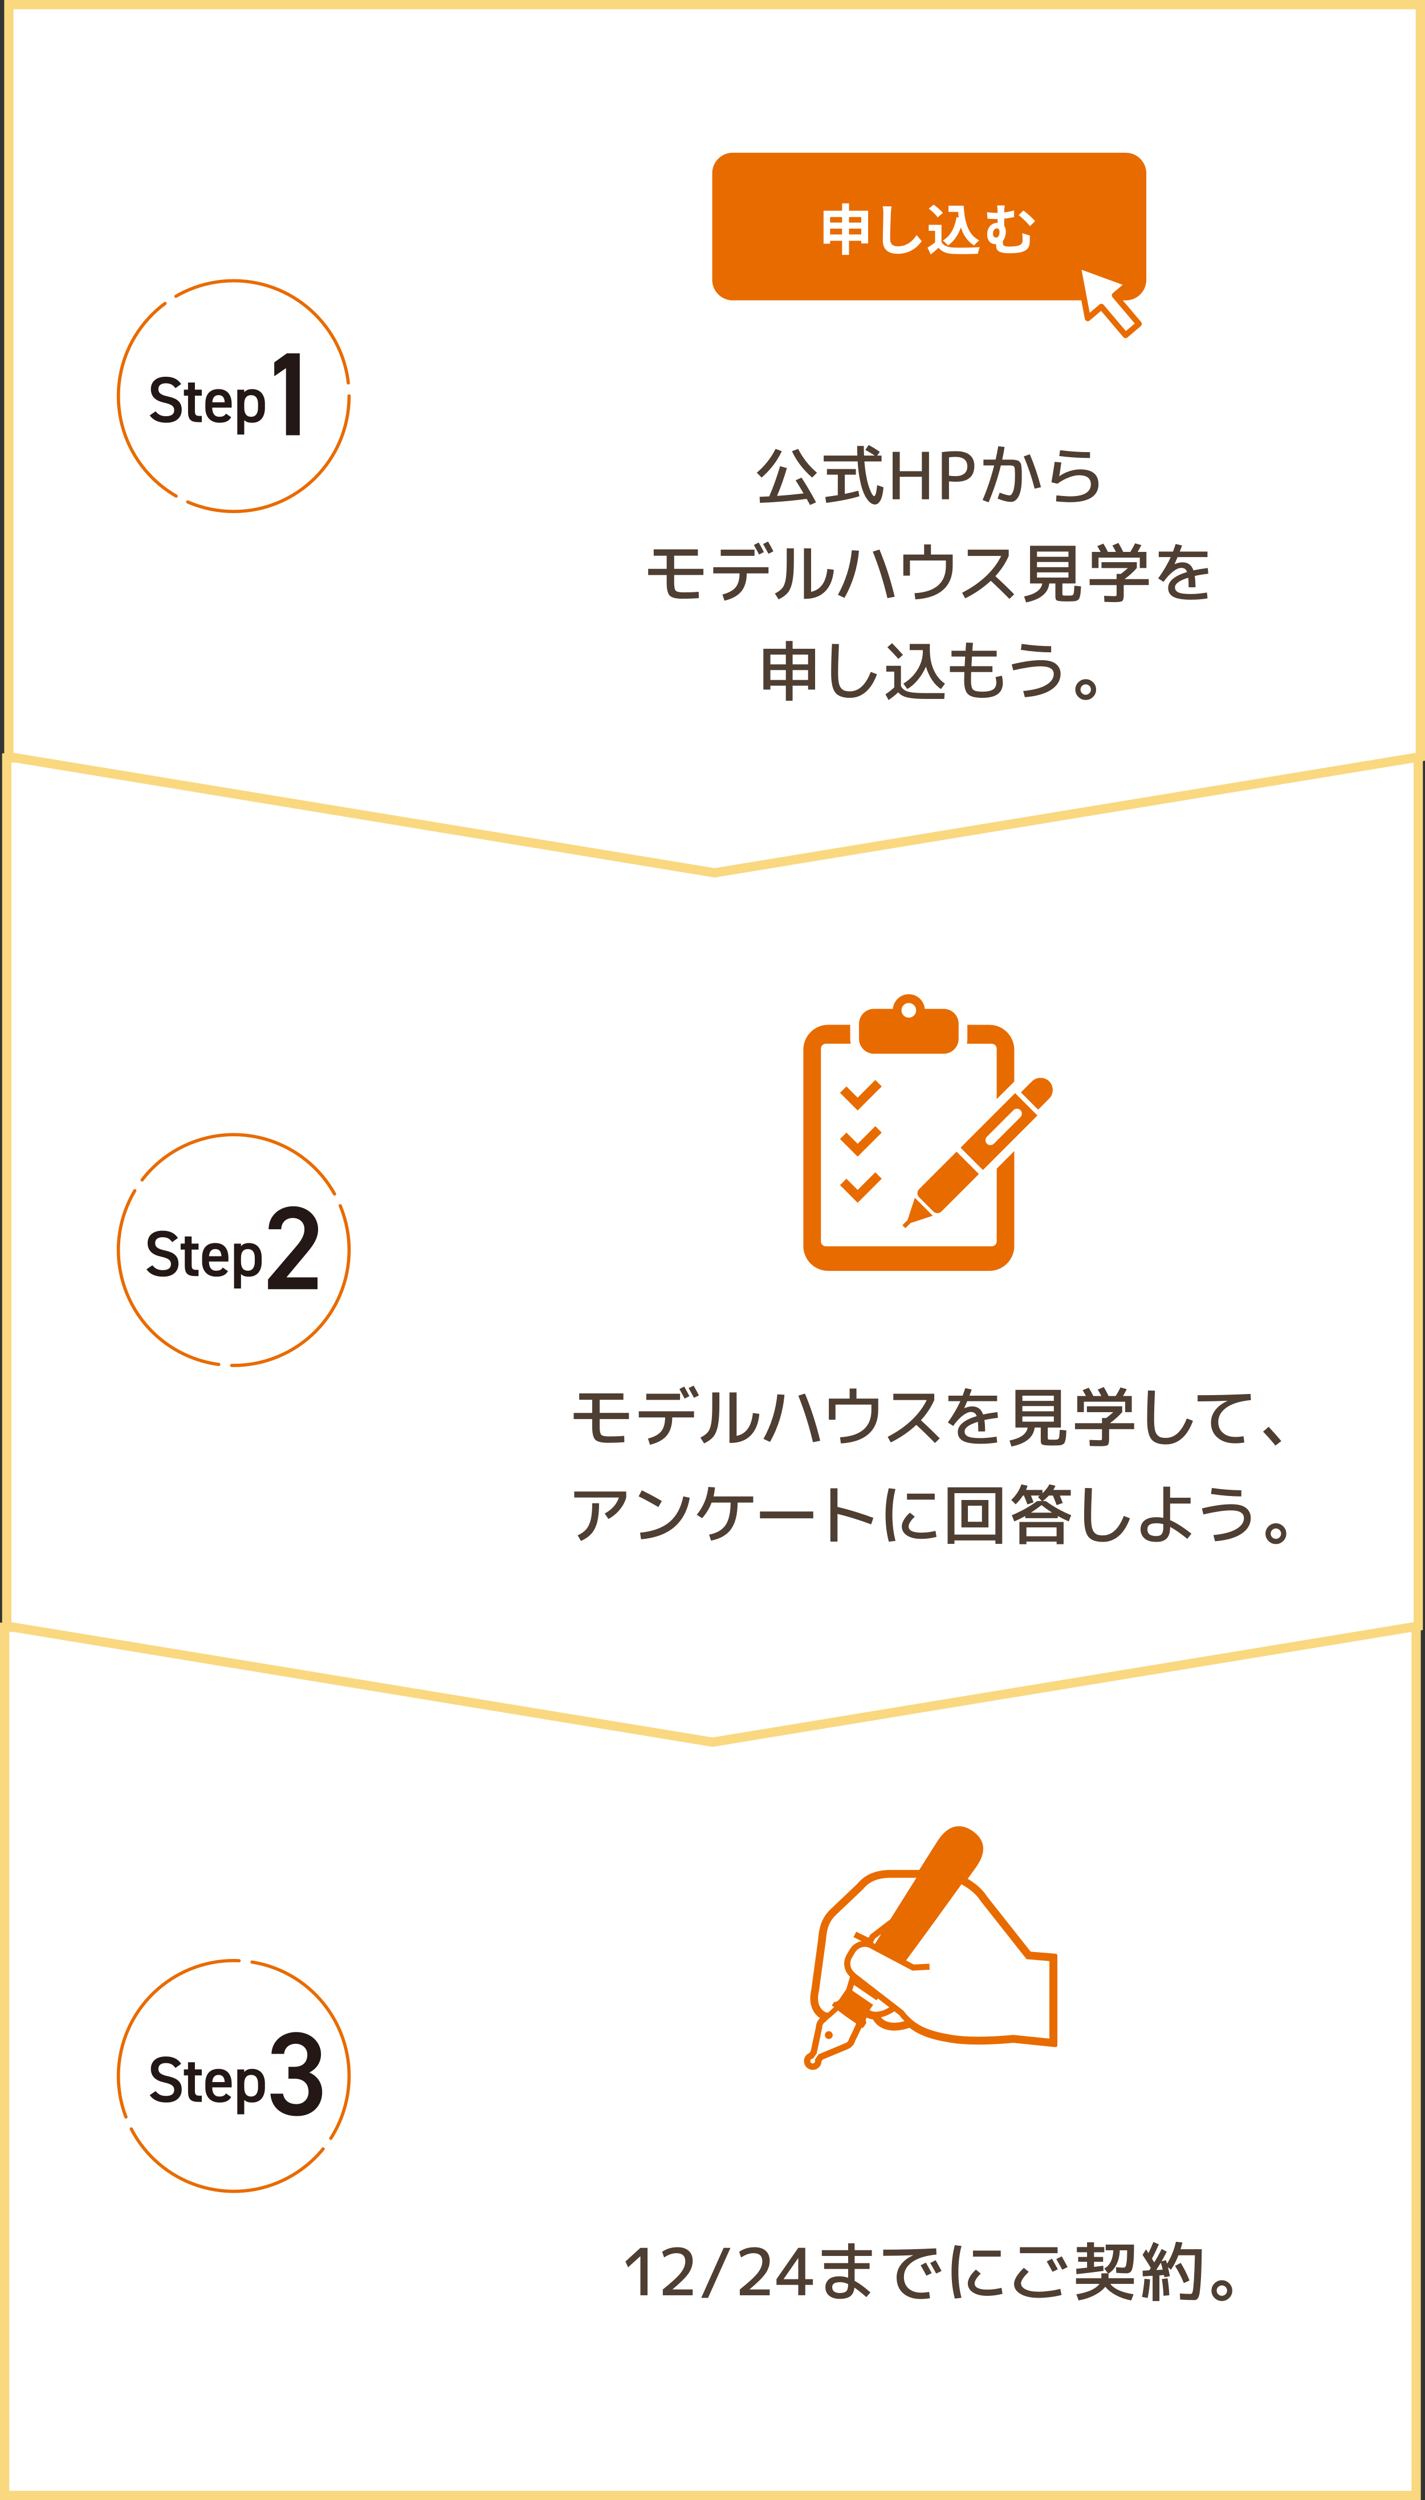 <?xml version="1.0" encoding="UTF-8"?>
<svg id="_レイヤー_2" data-name="レイヤー 2" xmlns="http://www.w3.org/2000/svg" viewBox="0 0 614 1077">
  <rect x="0" y="0" width="614" height="1077" fill="#333333" stroke="none"/>
  <defs>
    <style>
      .cls-1 {
        fill: #fff;
        stroke: #f9d880;
        stroke-miterlimit: 10;
        stroke-width: 4px;
      }

      .cls-2 {
        fill: none;
        stroke: #e86b00;
        stroke-dasharray: 0 0 98.44 5.63;
        stroke-linecap: round;
        stroke-linejoin: round;
        stroke-width: 1.4px;
      }

      .cls-3 {
        fill: #4f3e32;
      }

      .cls-3, .cls-4, .cls-5 {
        stroke-width: 0px;
      }

      .cls-4 {
        fill: #231815;
      }

      .cls-5 {
        fill: #e86b00;
      }
    </style>
  </defs>
  <g id="_レイヤー_1-2" data-name="レイヤー 1">
    <g>
      <rect class="cls-1" x="2" y="701" width="608.19" height="374"/>
      <polygon class="cls-1" points="2.91 700.5 2.91 326.5 611.09 326.5 611.09 700.5 307 750.5 2.91 700.5"/>
      <polygon class="cls-1" points="3.81 326 3.81 2 612 2 612 326 307.9 376 3.81 326"/>
      <g>
        <g>
          <path class="cls-3" d="m249.57,600.25h19.04v2.74h-10.22v5.66h12.6v2.66h-12.6v3.28c0,1.87.23,3.03.7,3.5.47.47,1.63.7,3.5.7,2.33,0,4.45-.08,6.36-.25l.08,2.72c-2.32.19-4.65.28-7,.28-2.8,0-4.64-.44-5.53-1.33-.89-.89-1.33-2.73-1.33-5.53v-3.36h-7.98v-2.66h7.98v-5.66h-5.6v-2.74Z"/>
          <path class="cls-3" d="m275.24,607.95h23.8v2.66h-9.38c-.02,3.29-.79,5.87-2.31,7.74s-3.95,3.22-7.29,4.02l-.87-2.66c2.71-.71,4.61-1.75,5.71-3.12,1.1-1.37,1.66-3.36,1.68-5.98h-11.34v-2.66Zm3.22-4.9v-2.66h14.56v2.66h-14.56Zm14.28-4.68l2.07-1.06c.78,1.34,1.53,2.73,2.24,4.14l-2.07,1.04c-.67-1.31-1.42-2.68-2.24-4.12Zm3.98-.42l2.13-1.06c.88,1.51,1.64,2.92,2.3,4.23l-2.13,1.04c-.56-1.06-1.33-2.46-2.3-4.2Z"/>
          <path class="cls-3" d="m306.89,599.83h3.08v5.6c0,3.73-.21,6.64-.63,8.72-.42,2.08-1.08,3.67-1.97,4.76-.9,1.09-2.22,2.06-3.98,2.9l-1.6-2.52c1.49-.75,2.58-1.55,3.25-2.41.67-.86,1.15-2.13,1.43-3.82.28-1.69.42-4.23.42-7.63v-5.6Zm7.42,0h3.08v18.73c4.12-.88,6.46-4.16,7-9.86l2.8.36c-.35,4.05-1.6,7.15-3.72,9.3s-4.99,3.22-8.6,3.22h-.56v-21.76Z"/>
          <path class="cls-3" d="m334.94,600.64l3.08.2c-.63,7.32-2.72,14.09-6.24,20.33l-2.83-1.32c3.32-5.94,5.32-12.34,5.99-19.21Zm11.9-.31c2.56,6.09,4.75,12.86,6.58,20.33l-3.14.62c-1.66-7.02-3.76-13.7-6.3-20.05l2.86-.9Z"/>
          <path class="cls-3" d="m357.13,602.49h8.96v-4.34h2.94v4.34h9.38v4.9c0,4.41-1.37,7.84-4.1,10.29-2.74,2.45-6.73,3.83-12,4.13l-.36-2.66c9.02-.52,13.52-4.44,13.52-11.76v-2.32h-15.48v6.52h-2.86v-9.1Z"/>
          <path class="cls-3" d="m384.91,603.11v-2.72h17.64v2.72c-1.31,3.04-3.22,5.95-5.74,8.71,2.82,2.58,5.52,5.18,8.09,7.81l-2.04,1.99c-2.69-2.74-5.37-5.35-8.04-7.81-3.27,3.06-6.94,5.58-11.03,7.56l-1.32-2.41c3.96-2.02,7.37-4.38,10.25-7.1,2.87-2.72,5.07-5.63,6.58-8.75h-14.39Z"/>
          <path class="cls-3" d="m415.92,597.96l2.77.64c-.41,1.14-.74,2.02-.98,2.63h11.93v2.38h-12.88c-.3.73-.73,1.72-1.29,2.97l.06.03c1.23-.5,2.34-.76,3.33-.76,2.35,0,3.93,1.16,4.73,3.47,1.83-.39,3.88-.73,6.16-1.01l.25,2.44c-2.39.3-4.34.63-5.85.98.21,1.4.31,3.03.31,4.9h-2.94c0-1.66-.06-3.04-.17-4.14-3.81,1.18-5.71,2.56-5.71,4.14,0,.45.08.83.25,1.15.17.32.48.62.95.9s1.17.49,2.11.63c.94.14,2.12.21,3.54.21,1.87,0,4.17-.21,6.92-.64l.25,2.52c-2.24.37-4.63.56-7.17.56-3.47,0-5.97-.41-7.5-1.22-1.53-.81-2.3-2.09-2.3-3.82,0-2.95,2.72-5.25,8.15-6.89-.26-.67-.59-1.13-.99-1.39-.4-.25-.92-.38-1.55-.38-.97,0-2.14.52-3.5,1.57s-2.73,2.53-4.09,4.45l-2.32-1.51c2.22-3.04,4.02-6.09,5.4-9.16h-5.15v-2.38h6.13c.45-1.19.83-2.29,1.15-3.28Z"/>
          <path class="cls-3" d="m452.48,620.19h2.3c.35-.02.61-.05.77-.1.16-.05.32-.13.48-.24.16-.11.27-.35.32-.7.06-.35.11-.76.15-1.2.05-.45.09-1.12.13-2.02l2.86.28c-.06,1.14-.11,2.01-.17,2.62-.06.61-.16,1.19-.31,1.74s-.3.93-.45,1.15c-.15.21-.42.41-.81.59-.39.18-.78.28-1.16.31-.38.03-.96.05-1.72.07-.17,0-.42,0-.76.01s-.6.01-.78.01c-.65,0-1.15,0-1.48-.03-1.51-.06-2.46-.2-2.84-.43-.38-.23-.57-.77-.57-1.61v-5.68h-2.63c-.47,4.18-3.8,6.91-10,8.18l-.84-2.58c4.8-.97,7.4-2.84,7.81-5.6h-5.26v-16.24h19.6v16.24h-5.66v4.28c0,.45.05.71.14.8.09.08.39.14.9.15Zm-11.96-16.72h13.55v-2.24h-13.55v2.24Zm0,2.24v2.24h13.55v-2.24h-13.55Zm0,4.48v2.24h13.55v-2.24h-13.55Z"/>
          <path class="cls-3" d="m468.31,608.32v-2.52h15.23v2.52c-1.53,1.72-3.29,3.3-5.29,4.76h10.42v2.58h-10.78v4.12c0,1.47-.2,2.38-.6,2.72-.4.34-1.49.5-3.26.5-1.06,0-2.56-.04-4.48-.11l-.11-2.6c2.2.09,3.62.14,4.26.14.56,0,.89-.05.98-.14.09-.09.14-.4.14-.92v-3.7h-11.62v-2.58h11.62v-2.24h1.85c1.06-.82,2.07-1.66,3.02-2.52h-11.37Zm16.52-4.48h-17.81v4.48h-2.86v-6.94h3.78c-.47-.84-.95-1.68-1.46-2.52l2.63-1.06c.65,1.03,1.32,2.22,1.99,3.58h3.44c-.62-1.19-1.13-2.13-1.54-2.8l2.6-1.06c.71,1.16,1.4,2.45,2.07,3.86h3.05c.76-1.19,1.46-2.43,2.07-3.7l2.69.76c-.56,1.12-1.09,2.1-1.6,2.94h3.78v6.94h-2.86v-4.48Z"/>
          <path class="cls-3" d="m494.64,598.99l3,.08c-.24,5.23-.36,9.4-.36,12.52,0,1.64.09,2.98.28,4,.19,1.03.5,1.82.95,2.39.45.57.97.95,1.57,1.15.6.2,1.37.29,2.32.29,3.81,0,6.79-2.79,8.96-8.37l2.66,1.01c-1.23,3.38-2.84,5.92-4.83,7.62-1.99,1.7-4.25,2.55-6.79,2.55-3.04,0-5.16-.76-6.34-2.28-1.19-1.52-1.78-4.31-1.78-8.36,0-3.7.12-7.9.36-12.6Z"/>
          <path class="cls-3" d="m521.79,612.8c0-1.94.61-3.71,1.82-5.32,1.21-1.61,2.97-2.94,5.26-4v-.06c-4.29.19-8.58.28-12.85.28v-2.66c7.47,0,15.07-.19,22.82-.56l.14,2.66c-4.67.45-8.18,1.52-10.53,3.22-2.35,1.7-3.53,3.75-3.53,6.16,0,2,.68,3.58,2.03,4.75,1.35,1.17,3.15,1.75,5.39,1.75,1.04,0,2.2-.1,3.47-.31l.34,2.69c-1.4.24-2.72.36-3.95.36-3.17,0-5.7-.81-7.59-2.44-1.89-1.62-2.83-3.8-2.83-6.52Z"/>
          <path class="cls-3" d="m552.08,620.78l-2.52,1.96c-1.68-2.07-3.45-4.08-5.32-6.02l2.38-2.1c2.03,2.17,3.85,4.22,5.46,6.16Z"/>
          <path class="cls-3" d="m247.43,645.11v-2.58h22.4v2.58c-.54,1.9-1.49,3.67-2.86,5.31-1.36,1.63-2.97,2.94-4.82,3.93l-1.6-2.35c3.14-1.7,5.17-3.99,6.1-6.89h-19.24Zm7.76,2.46h2.94c0,3.25-.26,5.9-.77,7.97-.51,2.06-1.33,3.74-2.44,5.03s-2.65,2.37-4.61,3.25l-1.4-2.44c1.61-.71,2.85-1.6,3.74-2.67.89-1.07,1.53-2.49,1.93-4.24.4-1.75.6-4.05.6-6.89Z"/>
          <path class="cls-3" d="m275.17,644.6l1.37-2.6c3.15,1.53,6.03,3.07,8.62,4.62l-1.48,2.6c-3.12-1.83-5.96-3.37-8.51-4.62Zm19.24,0l2.8.62c-1.9,10.86-8.9,16.83-21,17.89l-.42-2.86c5.43-.52,9.65-2.05,12.67-4.59,3.01-2.54,5-6.23,5.95-11.06Z"/>
          <path class="cls-3" d="m324.54,644.63v2.66h-6.72c-.02,4.98-.94,8.77-2.76,11.35-1.82,2.59-4.72,4.26-8.69,5.03l-.84-2.58c3.3-.63,5.67-2.01,7.1-4.12,1.43-2.11,2.15-5.34,2.17-9.69h-8.18c-.9,2.41-2.26,4.66-4.09,6.75l-2.32-1.51c2.8-3.34,4.47-7.34,5.01-11.98l2.86.2c-.15,1.47-.36,2.77-.64,3.89h17.11Z"/>
          <path class="cls-3" d="m327.45,654.07v-2.94h22.96v2.94h-22.96Z"/>
          <path class="cls-3" d="m357.77,641.13h3.08v8.01c5.06,1.21,10.21,2.79,15.46,4.73l-.95,2.8c-4.91-1.83-9.74-3.33-14.5-4.51v11.93h-3.08v-22.96Z"/>
          <path class="cls-3" d="m385.84,641.44c-.9,3.45-1.34,7.18-1.34,11.17s.45,7.72,1.34,11.17l-2.88.34c-.93-3.55-1.4-7.38-1.4-11.51s.47-7.96,1.4-11.51l2.88.34Zm2.72,16.07c0-.82.31-1.76.92-2.83.62-1.06,1.47-2.08,2.58-3.05l2.1,1.74c-.84.75-1.49,1.5-1.96,2.27-.47.77-.7,1.39-.7,1.88,0,1.81,1.82,2.72,5.46,2.72,1.92,0,3.97-.25,6.13-.76l.42,2.58c-2.22.58-4.41.87-6.55.87-2.59,0-4.64-.49-6.15-1.47s-2.25-2.29-2.25-3.93Zm2.24-11.48v-2.6h11.96v2.6h-11.96Z"/>
          <path class="cls-3" d="m411.25,663.59v1.48h-2.94v-24.36h23.52v24.36h-2.94v-1.48h-17.64Zm17.64-2.52v-17.84h-17.64v17.84h17.64Zm-11.84-3.08h-2.8v-11.82h11.65v11.82h-8.85Zm0-2.44h6.05v-6.92h-6.05v6.92Z"/>
          <path class="cls-3" d="m435.71,646.17c2.11-2.02,3.57-4.26,4.37-6.72l2.66.56c-.21.73-.42,1.33-.64,1.82h7.08v1.43c1.36-1.31,2.35-2.59,2.97-3.84l2.63.62c-.28.65-.59,1.25-.92,1.79h7.5v2.44h-4.68c.67,1.7,1.08,2.76,1.23,3.19l-2.63.92c-.34-.97-.88-2.34-1.62-4.12h-1.71c-.84.9-1.73,1.69-2.66,2.38h1.34c3.15,2.33,6.79,4.37,10.92,6.1l-1.06,2.66c-1.55-.67-3.13-1.45-4.73-2.32v.92h-14v-.92c-1.61.88-3.18,1.65-4.73,2.32l-1.06-2.66c4.12-1.74,7.76-3.77,10.92-6.1h1.99l-1.65-1.76c.28-.21.54-.41.78-.62h-3.78c.37.91.74,1.89,1.09,2.91l-2.63.92c-.45-1.23-.95-2.51-1.51-3.84h-.42c-.97,1.49-2.03,2.75-3.16,3.78l-1.88-1.88Zm6.55,17.92v1.12h-3.02v-9.58h19.04v9.58h-3.02v-1.12h-12.99Zm0-2.3h12.99v-3.81h-12.99v3.81Zm1.93-10.16h9.13c-1.64-1.06-3.16-2.15-4.56-3.25-1.4,1.1-2.92,2.18-4.56,3.25Z"/>
          <path class="cls-3" d="m467.49,640.99l3,.08c-.24,5.23-.36,9.4-.36,12.52,0,1.64.09,2.98.28,4,.19,1.03.5,1.82.95,2.39.45.57.97.95,1.57,1.15.6.2,1.37.29,2.32.29,3.81,0,6.79-2.79,8.96-8.37l2.66,1.01c-1.23,3.38-2.84,5.92-4.83,7.62-1.99,1.7-4.25,2.55-6.79,2.55-3.04,0-5.16-.76-6.34-2.28-1.19-1.52-1.78-4.31-1.78-8.36,0-3.7.12-7.9.36-12.6Z"/>
          <path class="cls-3" d="m513,647.71h-8.82v7.14c2.5,1.06,5.56,3.01,9.18,5.82l-1.76,2.24c-3.08-2.46-5.55-4.18-7.42-5.15v.17c0,2.15-.48,3.73-1.44,4.76-.96,1.03-2.44,1.54-4.44,1.54-2.33,0-4.06-.51-5.18-1.53s-1.68-2.33-1.68-3.93.59-2.92,1.76-3.82,2.88-1.36,5.1-1.36c1.06,0,2.04.1,2.94.31v-13.47h2.94v4.76h8.82v2.52Zm-11.76,8.88c-.93-.26-1.91-.39-2.94-.39-1.4,0-2.4.21-3.01.64-.61.43-.91,1.07-.91,1.93,0,1.01.32,1.75.95,2.23s1.62.71,2.97.71c1.04,0,1.8-.29,2.25-.87.46-.58.69-1.55.69-2.91v-1.34Z"/>
          <path class="cls-3" d="m517.89,649.81c4.91-1.21,9.12-1.82,12.63-1.82,2.91,0,5.04.54,6.38,1.62,1.34,1.08,2.02,2.5,2.02,4.26,0,2.78-1.33,5.06-3.98,6.83-2.65,1.77-6.46,2.86-11.42,3.25l-.7-2.66c4.41-.43,7.7-1.3,9.88-2.6,2.18-1.31,3.28-2.87,3.28-4.68,0-2.24-1.87-3.36-5.6-3.36-2.91,0-6.87.58-11.87,1.74l-.62-2.58Zm4.26-8.82c4.48.65,8.72.98,12.71.98v2.66c-3.94,0-8.29-.35-13.05-1.06l.34-2.58Z"/>
          <path class="cls-3" d="m546.59,663.84c-.88-.88-1.32-1.93-1.32-3.16s.44-2.29,1.32-3.16c.88-.88,1.93-1.32,3.16-1.32s2.29.44,3.16,1.32c.88.88,1.32,1.93,1.32,3.16s-.44,2.29-1.32,3.16c-.88.88-1.93,1.32-3.16,1.32s-2.29-.44-3.16-1.32Zm1.58-4.75c-.44.44-.66.97-.66,1.58s.22,1.14.66,1.58.97.66,1.58.66,1.14-.22,1.58-.66.66-.97.66-1.58-.22-1.14-.66-1.58c-.44-.44-.97-.66-1.58-.66s-1.14.22-1.58.66Z"/>
        </g>
        <g>
          <path class="cls-5" d="m376.57,453.93h30.04c3.56,0,6.44-2.88,6.44-6.44v-6.45c0-3.56-2.88-6.44-6.44-6.44h-8.14c-.33-3.53-3.26-6.31-6.88-6.31s-6.56,2.78-6.88,6.31h-8.14c-3.56,0-6.44,2.88-6.44,6.44v6.45c0,3.56,2.88,6.44,6.44,6.44Zm15.02-21.85c1.74,0,3.15,1.41,3.15,3.15s-1.41,3.16-3.15,3.16-3.16-1.41-3.16-3.16,1.41-3.15,3.16-3.15Z"/>
          <path class="cls-5" d="m452.05,465.78s.03.04.04.06c.01.01.03.02.04.03l-.09-.09Z"/>
          <path class="cls-5" d="m452.09,465.83c-2.08-2.04-5.41-2.03-7.48.03l-4.73,4.73,7.43,7.43,4.73-4.73c2.06-2.06,2.07-5.39.04-7.47Z"/>
          <path class="cls-5" d="m405.66,521.88l16.13-16.13-9.63-9.63-16.13,16.13c-.97.97-.97,2.54,0,3.51l6.12,6.12c.97.97,2.54.97,3.51,0Z"/>
          <polygon class="cls-5" points="391.05 525.57 388.82 527.81 390.11 529.09 392.34 526.86 401.93 523.72 394.19 515.98 391.05 525.57"/>
          <path class="cls-5" d="m429.45,451.76v21.72l7.57-7.57v-13.7c0-5.93-4.81-10.73-10.74-10.73h-9.46v6.03c0,.72-.08,1.43-.22,2.12h10.7c1.19,0,2.15.96,2.15,2.15Z"/>
          <path class="cls-5" d="m429.45,534.75c0,1.19-.96,2.15-2.15,2.15h-71.44c-1.18,0-2.14-.96-2.14-2.15v-82.99c0-1.19.96-2.15,2.14-2.15h10.7c-.14-.68-.23-1.39-.23-2.12v-6.03h-9.46c-5.93,0-10.73,4.81-10.73,10.73v84.56c0,5.93,4.8,10.73,10.73,10.73h69.42c5.93,0,10.74-4.81,10.74-10.73v-40.89l-7.57,7.57v31.3h0Z"/>
          <path class="cls-5" d="m413.88,494.4l9.63,9.63,23.5-23.5-9.63-9.63-23.5,23.5Zm25.8-16.17c.83.83.83,2.18,0,3.01l-11.43,11.44c-.83.83-2.18.83-3.01,0-.83-.83-.83-2.18,0-3.01l11.44-11.44c.83-.83,2.18-.83,3.01,0Z"/>
          <polygon class="cls-5" points="361.94 470.77 369.54 478.38 372.31 475.61 379.92 468.01 377.15 465.24 369.54 472.85 364.71 468.01 361.94 470.77"/>
          <polygon class="cls-5" points="377.15 485.12 369.54 492.73 364.71 487.89 361.94 490.65 369.54 498.26 372.31 495.49 379.92 487.89 377.15 485.12"/>
          <polygon class="cls-5" points="364.71 507.77 361.94 510.53 369.54 518.14 372.31 515.37 379.92 507.77 377.15 505 369.54 512.61 364.71 507.77"/>
        </g>
      </g>
      <g>
        <g>
          <path class="cls-3" d="m275.93,988.77v-16.8h-.06l-5.26,4.76-1.12-2.52,6.44-5.88h3.08v20.44h-3.08Z"/>
          <path class="cls-3" d="m291.88,968.05c2.09,0,3.71.52,4.86,1.55,1.15,1.04,1.72,2.48,1.72,4.33s-.59,3.67-1.78,5.4c-1.19,1.74-3.49,4.02-6.9,6.86v.06h8.68v2.52h-12.88v-2.52c3.81-3.02,6.37-5.39,7.7-7.1,1.33-1.71,1.99-3.35,1.99-4.94,0-2.39-1.27-3.58-3.81-3.58-1.7,0-3.47.62-5.32,1.85l-.84-2.46c1.92-1.31,4.12-1.96,6.58-1.96Z"/>
          <path class="cls-3" d="m314.74,968.33l-9.66,21.56h-2.94l9.66-21.56h2.94Z"/>
          <path class="cls-3" d="m325.07,968.05c2.09,0,3.71.52,4.86,1.55,1.15,1.04,1.72,2.48,1.72,4.33s-.59,3.67-1.78,5.4c-1.19,1.74-3.49,4.02-6.9,6.86v.06h8.68v2.52h-12.88v-2.52c3.81-3.02,6.37-5.39,7.7-7.1,1.33-1.71,1.99-3.35,1.99-4.94,0-2.39-1.27-3.58-3.81-3.58-1.7,0-3.47.62-5.32,1.85l-.84-2.46c1.92-1.31,4.12-1.96,6.58-1.96Z"/>
          <path class="cls-3" d="m346.97,981.82h3.28v2.46h-3.28v4.48h-3.02v-4.48h-9.38v-2.46l9.38-13.5h3.02v13.5Zm-3.02,0v-9.04h-.06l-6.24,8.99v.06h6.3Z"/>
          <path class="cls-3" d="m354.1,969.31h11.34v-2.94h2.8v2.94h7.42v2.52h-7.42v3.08h6.44v2.52h-6.44v5.1c2.03,1.1,4.3,2.77,6.8,5.01l-1.76,2.02c-1.83-1.66-3.54-3.02-5.12-4.09-.19,1.72-.78,2.95-1.79,3.71-1.01.76-2.53,1.13-4.56,1.13-1.9,0-3.41-.45-4.51-1.34s-1.65-2.13-1.65-3.7c0-1.36.49-2.48,1.47-3.36.98-.88,2.54-1.32,4.69-1.32,1.19,0,2.41.21,3.64.64v-3.81h-10.36v-2.52h10.36v-3.08h-11.34v-2.52Zm11.34,14.62c-1.25-.54-2.37-.81-3.36-.81-1.23,0-2.12.18-2.67.53-.55.35-.83.9-.83,1.62,0,.8.28,1.42.84,1.86.56.44,1.35.66,2.38.66,1.4,0,2.36-.27,2.87-.8.51-.53.77-1.53.77-2.98v-.08Z"/>
          <path class="cls-3" d="m386.32,981.15c0-2.05.6-3.9,1.81-5.54,1.2-1.64,2.96-3,5.28-4.06v-.06c-4.29.19-8.58.28-12.85.28v-2.66c7.47,0,15.07-.19,22.82-.56l.14,2.66c-4.69.47-8.2,1.56-10.54,3.28-2.34,1.72-3.51,3.85-3.51,6.38,0,2.13.68,3.79,2.03,4.98,1.35,1.19,3.15,1.79,5.39,1.79,1.04,0,2.2-.1,3.47-.31l.34,2.69c-1.4.24-2.72.36-3.95.36-3.19,0-5.73-.83-7.6-2.48s-2.81-3.91-2.81-6.76Zm10.36-5.29l2.27-1.18c1.12,1.98,1.95,3.5,2.49,4.56l-2.27,1.09c-.86-1.62-1.69-3.12-2.49-4.48Zm4.14-1.01l2.32-1.2c.95,1.68,1.8,3.23,2.55,4.65l-2.32,1.12c-.78-1.49-1.63-3.01-2.55-4.56Z"/>
          <path class="cls-3" d="m414.28,967.52c-.9,3.45-1.34,7.18-1.34,11.17s.45,7.72,1.34,11.17l-2.88.34c-.93-3.55-1.4-7.38-1.4-11.51s.47-7.96,1.4-11.51l2.88.34Zm2.72,16.07c0-.82.31-1.76.92-2.83.62-1.06,1.47-2.08,2.58-3.05l2.1,1.74c-.84.75-1.49,1.5-1.96,2.27-.47.77-.7,1.39-.7,1.88,0,1.81,1.82,2.72,5.46,2.72,1.92,0,3.97-.25,6.13-.76l.42,2.58c-2.22.58-4.41.87-6.55.87-2.59,0-4.64-.49-6.15-1.47s-2.25-2.29-2.25-3.93Zm2.24-11.48v-2.6h11.96v2.6h-11.96Z"/>
          <path class="cls-3" d="m436.93,983.87c0-1.87,1.4-4.17,4.2-6.92l2.13,1.71c-2.22,2.15-3.33,3.79-3.33,4.93s.67,1.98,2.02,2.65c1.34.66,3.22.99,5.63.99,1.36,0,2.95-.12,4.77-.36,1.82-.24,3.32-.54,4.49-.9l.56,2.66c-1.21.35-2.78.65-4.69.9-1.91.24-3.63.36-5.14.36-3.29,0-5.88-.55-7.78-1.65s-2.86-2.56-2.86-4.37Zm2.52-13.24v-2.58h16.24v2.58h-16.24Zm11.56,3.56l2.27-1.18c1.12,1.98,1.95,3.5,2.49,4.56l-2.27,1.09c-.86-1.62-1.69-3.12-2.49-4.48Zm4.14-1.01l2.32-1.2c.95,1.68,1.8,3.23,2.55,4.65l-2.32,1.12c-.78-1.49-1.63-3.01-2.55-4.56Z"/>
          <path class="cls-3" d="m463.63,983.87v-2.44h10.92v-2.13h2.83l-1.57-2.07c2.43-1.31,3.72-3.92,3.89-7.84h-3.28v-2.46h12.21c0,3.68-.11,6.4-.34,8.16s-.55,2.91-.98,3.43c-.43.52-1.09.78-1.99.78-1.27,0-2.72-.07-4.34-.2l-.14-2.44c1.25.13,2.35.2,3.3.2.35,0,.63-.16.83-.49.2-.33.36-1.04.49-2.16.13-1.11.2-2.72.2-4.83h-3.16c-.09,2.33-.57,4.38-1.44,6.13-.87,1.75-2.01,3.04-3.43,3.86v2.04h10.92v2.44h-10.14c1.55,2.17,4.88,3.66,10,4.48l-.98,2.66c-2.5-.47-4.73-1.23-6.68-2.3-1.95-1.06-3.45-2.27-4.49-3.61-1.05,1.34-2.58,2.55-4.59,3.61-2.02,1.06-4.32,1.83-6.92,2.3l-.98-2.66c5.06-.8,8.38-2.3,9.97-4.48h-10.11Zm12.18-13.64h-4.42v2.02h3.92v2.1h-3.92v2.18c1.14-.15,2.47-.32,4-.5l.08,2.24c-3.94.54-7.82,1.01-11.65,1.4l-.11-2.32c.47-.04,2.03-.2,4.68-.48v-2.52h-3.84v-2.1h3.84v-2.02h-4.4v-2.24h4.4v-2.04h3v2.04h4.42v2.24Z"/>
          <path class="cls-3" d="m493.11,981.68l2.44.22c-.17,2.82-.51,5.49-1.04,8.01l-2.44-.42c.52-2.67.87-5.27,1.04-7.81Zm-.81-10.28l1.48-2.44c.22.34.58.88,1.06,1.62.75-1.47,1.46-3.07,2.13-4.79l2.35,1.04c-.92,2.13-1.9,4.18-2.97,6.16.13.22.31.52.53.88.22.36.37.61.45.74,1.18-1.92,2.25-3.85,3.22-5.8l2.18,1.18c-.82,1.61-1.57,2.99-2.24,4.14l1.9-.48s.08.25.2.63c.11.38.2.68.25.88,1.77-2.73,3.05-5.88,3.84-9.46l2.8.31c-.26,1.1-.52,2.07-.78,2.91h9.13c-.06,3.55-.12,6.49-.2,8.83-.08,2.34-.18,4.36-.32,6.05s-.28,2.98-.41,3.86c-.13.89-.33,1.58-.6,2.09-.27.5-.54.81-.8.92-.26.11-.62.17-1.06.17-1.38,0-3.36-.07-5.94-.22l-.14-2.63c1.68.13,3.27.2,4.76.2.34,0,.59-.33.77-.98.18-.65.35-2.2.52-4.65.17-2.45.32-6.12.45-11.03h-7.08c-.99,2.52-2.08,4.6-3.28,6.24l-1.26-1.15c.26,1.05.54,2.35.84,3.92l-2.35.45c-.02-.09-.05-.24-.1-.45-.05-.21-.08-.36-.1-.48l-1.96.14v11.06h-2.94v-10.89l-4.23.25-.08-2.44,2.86-.17c.07-.11.19-.28.34-.52.15-.23.26-.41.34-.52-1.05-1.7-2.23-3.57-3.56-5.6Zm8.68,6.33c-.24-1.05-.51-2.05-.81-3.02-.58.97-1.23,2.03-1.96,3.16l2.77-.14Zm2.83,11.03l-2.49.22c-.09-2.67-.33-5.07-.7-7.2l2.44-.34c.37,2,.62,4.43.76,7.31Zm2.49-12.66l2.46-1.29c1.46,2.39,2.72,4.92,3.78,7.59l-2.46,1.09c-1.01-2.48-2.27-4.95-3.78-7.39Z"/>
          <path class="cls-3" d="m523.32,989.92c-.88-.88-1.32-1.93-1.32-3.16s.44-2.29,1.32-3.16,1.93-1.32,3.16-1.32,2.29.44,3.16,1.32,1.32,1.93,1.32,3.16-.44,2.29-1.32,3.16c-.88.88-1.93,1.32-3.16,1.32s-2.29-.44-3.16-1.32Zm1.58-4.75c-.44.44-.66.97-.66,1.58s.22,1.14.66,1.58c.44.44.97.66,1.58.66s1.14-.22,1.58-.66c.44-.44.66-.97.66-1.58s-.22-1.14-.66-1.58c-.44-.44-.97-.66-1.58-.66s-1.14.22-1.58.66Z"/>
        </g>
        <g>
          <path class="cls-5" d="m366.18,839.74s0,0,0,0l.02-.03-.02.04Z"/>
          <path class="cls-5" d="m371.15,836.22h-.01s0,0,0,0c0,0,0,0,0,0Z"/>
          <path class="cls-5" d="m454.84,841.63l-10.76-.89-18.91-23.94c-1.49-2.4-3.99-4.78-7.27-6.88-.31-.2-.62-.39-.94-.57l2.26-3.12c.75-1.03,1.31-1.83,1.67-2.35,5.34-7.8,1.96-12.53-1.82-15.12-2-1.37-3.98-2.06-5.89-2.06-3.23,0-6.21,1.96-8.86,5.84-.68,1-3.78,5.92-6.51,10.26l-1.73,2.74h-13.22c-3.01.13-5.53.65-7.69,1.59-2.22.96-4.18,2.46-5.76,4.38l-11.4,10.83c-2.11,1.95-3.61,4.33-4.46,7.07-.66,2.13-.86,4.18-1.02,5.82l-.04.43-2.91,21.39c-.31,1.34-.47,2.62-.47,3.79,0,3.61,1.47,5.85,2.35,6.87.71.82,1.41,1.35,1.9,1.66-1.07.95-1.71,2.27-1.79,3.72l-2.21,10.39-.63.93c-.68.28-1.25.74-1.66,1.34-.43.63-.66,1.37-.66,2.13,0,1.25.61,2.42,1.65,3.13l.27.18c.08.05.16.09.24.11.5.24,1.06.37,1.62.37,1.25,0,2.42-.62,3.13-1.65.42-.61.64-1.31.66-2.05l.53-.77s10.81-4.48,10.82-4.49c1.52-.61,2.68-1.92,3.14-3.52.14-.28.67-1.31,1.28-2.57.56-1.16,1.04-2.19,1.42-3.07.09.04.19.05.29.05.05,0,.1,0,.14-.01.2-.04.38-.16.5-.33l1.02-1.49c.15-.22.18-.51.07-.75,0,0-.38-.93.21-1.79l.06-.09c.84.41,1.73.68,2.67.81.36.63.81,1.23,1.33,1.77,1.07,1.13,3.51,3.03,7.83,3.03,1.95,0,4.16-.4,6.59-1.19,1.51,1.14,3.11,2.09,4.87,2.9,4.08,1.87,8.64,2.79,12.96,3.51,3.19.53,7.17.8,11.84.8,7.11,0,13.56-.61,14.99-.76l18.2,1.86s.05,0,.08,0c.19,0,.38-.07.52-.2.16-.15.26-.36.26-.58v-38.67c0-.41-.31-.74-.72-.78Zm-102.37,19.19c0-.89.12-1.93.4-3.13l.02-.06,2.94-21.58v-.02c.18-1.78.34-3.71.94-5.62.6-1.91,1.6-3.8,3.54-5.6l.02-.02,11.5-10.92.05-.06c1.36-1.66,2.85-2.8,4.64-3.58,1.79-.78,3.9-1.2,6.46-1.31h11.88c-3.29,5.21-7.27,11.57-11.22,17.87l-8.75,6.7-.61,1.25c-.18-.08-.37-.17-.57-.26-.99-.46-2.19-1.05-3.14-1.51-.95-.47-1.64-.81-1.64-.81l-1.17,2.33s1.25.63,2.68,1.32c.27.13.55.27.83.4-.05.01-.09.01-.14.02-2.09.43-3.87,1.72-4.96,3.51l-1.34,2.23h0c-.72,1.21-1.08,2.56-1.08,3.9,0,1.91.72,3.81,2.11,5.27l.03.03.36.37-1.62,5.4c-.82,1.2-2.34,3.41-2.94,4.3-.85,1.25-2.27,1.19-2.27,1.19l-1.02,1.49,1,.68c-.74.68-1.61,1.52-2.43,2.31-.23.06-.42.09-.57.09-.25,0-.46-.04-.85-.28l-.09-.06-.07-.03-.12-.07c-.28-.16-.99-.63-1.61-1.51-.62-.89-1.19-2.2-1.19-4.22Zm27.22-27.73c-.92,1.47-1.82,2.92-2.7,4.32l-.05-.02h0c-.26-.17-.53-.33-.82-.48l.84-1.73,2.73-2.09Zm-25.02,36.09s-.02.02-.04.04c0-.03-.02-.05-.02-.07.02,0,.04.02.06.03Zm12.58,6.22c-.35.73-.68,1.38-.91,1.85-.24.47-.38.75-.38.75l-.06.12-.03.13c-.19.88-.81,1.6-1.65,1.92h-.01s-11.53,4.79-11.53,4.79l-1.56,2.29.08.41.02.21c0,.2-.06.4-.18.59-.2.3-.53.45-.87.45-.21,0-.41-.06-.59-.18-.3-.21-.45-.53-.46-.87,0-.2.06-.4.18-.58h0c.17-.25.41-.4.68-.45l.41-.07,1.51-2.21,2.36-11.08v-.11s0-.02,0-.02c0-.89.45-1.73,1.2-2.21l.09-.06.07-.07s.62-.63,1.48-1.48c.4-.06,3.74-3.21,3.97-3.42l3.39,2.55h0l.69.47,3.77,2.58c-.46,1.12-1.1,2.51-1.68,3.7Zm7.41-9.47c.82-1.2,1.56-2.28,1.56-2.28l-9.02-6.17.73-2.43,9.76,6.66c.12-.19.31-.46.56-.8l1.06.82,3.87,3c-2.41,1.43-4.3,1.91-5.74,1.91-1.15,0-2.05-.3-2.78-.71Zm10.6,5.42c-2.9-.02-4.44-1.02-5.38-1.99-.12-.12-.19-.24-.29-.35,1.72-.36,3.64-1.18,5.79-2.57l2.01,1.56c.76.98,1.54,1.86,2.35,2.67-1.76.49-3.24.69-4.47.69Zm66.92,6.84l-15.69-1.6-.14.02s-.43.04-1.22.12c-2.35.21-7.81.64-13.63.64-3.88,0-7.93-.19-11.28-.75h0c-4.8-.8-8.74-1.72-12.1-3.25-3.36-1.54-6.16-3.69-8.79-7.1l-.1-.13-7.99-6.18-11.39-8.8-1.24-.96-.84-.87h0c-.92-.96-1.39-2.2-1.39-3.46,0-.88.23-1.76.71-2.56l1.35-2.25-.03.04c.73-1.2,1.9-2.04,3.26-2.32h.01c.34-.07.67-.11.99-.11.44,0,.87.06,1.3.19h.04s0,.01,0,.01c.54.14,1.06.39,1.57.74l.07.05,1.43.76,13.35,7.06,2.73,1.44,7.42-.4-.14-2.6-6.7.36-2.09-1.11-1.25-.66c7.23-9.7,17.52-23.97,23.88-32.79.61.33,1.21.68,1.79,1.05h0c2.72,1.73,5.07,3.88,6.27,5.89l.04.07,19.94,25.26,9.84.82v33.39h0Z"/>
          <path class="cls-5" d="m355.72,875.74c-.53.77-.33,1.81.44,2.34.77.52,1.82.33,2.34-.44.52-.77.33-1.81-.44-2.34-.77-.53-1.82-.33-2.34.44Z"/>
        </g>
      </g>
      <g>
        <g>
          <path class="cls-3" d="m336.86,194.36c-2,4.29-4.9,8.08-8.71,11.37l-2.07-2.1c3.45-2.93,6.15-6.35,8.09-10.25l2.69.98Zm5.94,12.54l2.58-1.15c2.28,3.55,4.36,7.09,6.24,10.64l-2.6,1.15c-.11-.21-.33-.61-.66-1.22-.33-.61-.58-1.08-.77-1.41-6.79.9-13.51,1.47-20.16,1.71l-.14-2.6c.32-.02.75-.04,1.3-.06.55-.02,1.06-.04,1.53-.06.47-.02.91-.04,1.32-.06,1.75-4.03,3.31-8.37,4.68-13.02l2.94.84c-1.23,4.2-2.64,8.19-4.23,11.96,3.62-.24,7.42-.6,11.4-1.06-1.25-2.17-2.39-4.05-3.42-5.66Zm-1.57-12.54l2.69-.98c1.94,3.9,4.64,7.32,8.09,10.25l-2.07,2.1c-3.81-3.29-6.71-7.07-8.71-11.37Z"/>
          <path class="cls-3" d="m372.84,193.8l1.46-2.1c1.55.82,3.15,1.81,4.79,2.97l-1.15,1.6h1.9v2.52h-7.39c.15,2.03.38,3.93.69,5.68.31,1.75.62,3.18.95,4.27.33,1.09.67,2.03,1.02,2.83.35.79.66,1.35.91,1.68.25.33.45.49.6.49.58,0,1.03-1.59,1.34-4.76l2.72.95c-.21,2.54-.64,4.41-1.3,5.6-.66,1.19-1.44,1.79-2.34,1.79-.58,0-1.16-.18-1.74-.55-.58-.36-1.18-1-1.81-1.92-.63-.91-1.2-2.05-1.71-3.42-.51-1.36-.97-3.14-1.37-5.32s-.7-4.63-.88-7.34h-14.62v-2.52h14.5c-.06-1.33-.08-2.71-.08-4.14h2.86c0,1.05.04,2.43.11,4.14h4.59c-1.29-.86-2.64-1.68-4.06-2.46Zm-2.52,19.96c-3.66,1.14-8.43,2.1-14.31,2.88l-.42-2.55c2.3-.32,4.1-.58,5.4-.78v-8.82h-4.68v-2.44h12.46v2.44h-4.76v8.26c2.28-.45,4.22-.91,5.82-1.37l.48,2.38Z"/>
          <path class="cls-3" d="m387.69,194.64v8.34h9.52v-8.34h3.08v20.44h-3.08v-9.69h-9.52v9.69h-3.08v-20.44h3.08Z"/>
          <path class="cls-3" d="m408.9,207.38v7.7h-3.08v-20.3c1.94-.28,3.99-.42,6.16-.42,2.58,0,4.53.55,5.85,1.64,1.33,1.09,1.99,2.65,1.99,4.66,0,4.57-2.61,6.86-7.84,6.86-.99,0-2.02-.05-3.08-.14Zm0-2.49c.93.15,1.87.22,2.8.22,1.64,0,2.9-.36,3.78-1.08.88-.72,1.32-1.75,1.32-3.09s-.43-2.37-1.29-3.07c-.86-.7-2.13-1.05-3.81-1.05-1.06,0-2,.07-2.8.2v7.87Z"/>
          <path class="cls-3" d="m430.13,192.23l2.72.31c-.28,1.81-.62,3.63-1.01,5.46h4.19c.46,0,.96.05,1.51.15.55.1.93.2,1.15.28.21.08.46.29.73.62.27.33.44.62.5.88.07.26.14.73.22,1.4.08.67.13,1.29.13,1.85v2.52c0,3.53-.42,6.16-1.27,7.9-.85,1.74-1.96,2.6-3.35,2.6-1.64,0-3.58-.48-5.8-1.43l.9-2.55c1.96.78,3.41,1.18,4.34,1.18.26,0,.52-.16.78-.48.26-.32.5-.79.73-1.43.22-.63.4-1.49.53-2.56.13-1.07.2-2.29.2-3.65v-1.6c0-.32-.02-.7-.06-1.15-.04-.45-.07-.74-.08-.87-.02-.13-.09-.31-.22-.53-.13-.22-.23-.35-.31-.38-.08-.03-.25-.07-.52-.14-.27-.07-.5-.1-.69-.1h-4.2c-1.33,5.43-3.09,10.72-5.29,15.88l-2.58-.98c2.07-4.87,3.73-9.84,4.98-14.9h-4.62v-2.52h5.24c.49-2.17.87-4.09,1.15-5.77Zm10.98,4.37l2.63-.9c1.92,4.55,3.52,9.28,4.79,14.17l-2.72.64c-1.27-4.91-2.84-9.55-4.7-13.92Z"/>
          <path class="cls-3" d="m454.43,198.95l2.86.25c-.32,2.37-.61,4.35-.87,5.94h.06c1.19-.9,2.6-1.61,4.23-2.14s3.17-.8,4.65-.8c5.3,0,7.95,2.15,7.95,6.44,0,2.48-1.03,4.39-3.08,5.71s-5.08,1.99-9.07,1.99c-1.81,0-3.85-.12-6.13-.36l.17-2.58c2.71.28,4.69.42,5.96.42,2.91,0,5.12-.45,6.62-1.34s2.25-2.17,2.25-3.84c0-2.61-1.71-3.92-5.12-3.92-1.31,0-2.8.33-4.48.99-1.68.66-3.28,1.55-4.79,2.67l-2.6-.62c.52-2.89.99-5.83,1.4-8.82Zm2.32-5.01c4.35.56,8.65.84,12.91.84v2.52c-4.41,0-8.82-.28-13.24-.84l.34-2.52Z"/>
          <path class="cls-3" d="m281.66,236.64h19.04v2.74h-10.22v5.66h12.6v2.66h-12.6v3.28c0,1.87.23,3.03.7,3.5.47.47,1.63.7,3.5.7,2.33,0,4.45-.08,6.36-.25l.08,2.72c-2.32.19-4.65.28-7,.28-2.8,0-4.64-.44-5.53-1.33-.89-.89-1.33-2.73-1.33-5.53v-3.36h-7.98v-2.66h7.98v-5.66h-5.6v-2.74Z"/>
          <path class="cls-3" d="m307.33,244.34h23.8v2.66h-9.38c-.02,3.29-.79,5.87-2.31,7.74s-3.95,3.22-7.29,4.02l-.87-2.66c2.71-.71,4.61-1.75,5.71-3.12,1.1-1.37,1.66-3.36,1.68-5.98h-11.34v-2.66Zm3.22-4.9v-2.66h14.56v2.66h-14.56Zm14.28-4.68l2.07-1.06c.78,1.34,1.53,2.73,2.24,4.14l-2.07,1.04c-.67-1.31-1.42-2.68-2.24-4.12Zm3.98-.42l2.13-1.06c.88,1.51,1.64,2.92,2.3,4.23l-2.13,1.04c-.56-1.06-1.33-2.46-2.3-4.2Z"/>
          <path class="cls-3" d="m338.98,236.22h3.08v5.6c0,3.73-.21,6.64-.63,8.72-.42,2.08-1.08,3.67-1.97,4.76-.9,1.09-2.22,2.06-3.98,2.9l-1.6-2.52c1.49-.75,2.58-1.55,3.25-2.41.67-.86,1.15-2.13,1.43-3.82.28-1.69.42-4.23.42-7.63v-5.6Zm7.42,0h3.08v18.73c4.12-.88,6.46-4.16,7-9.86l2.8.36c-.35,4.05-1.6,7.15-3.72,9.3-2.13,2.15-4.99,3.22-8.6,3.22h-.56v-21.76Z"/>
          <path class="cls-3" d="m367.03,237.03l3.08.2c-.63,7.32-2.72,14.09-6.24,20.33l-2.83-1.32c3.32-5.94,5.32-12.34,5.99-19.21Zm11.9-.31c2.56,6.09,4.75,12.86,6.58,20.33l-3.14.62c-1.66-7.02-3.76-13.7-6.3-20.05l2.86-.9Z"/>
          <path class="cls-3" d="m389.22,238.88h8.96v-4.34h2.94v4.34h9.38v4.9c0,4.41-1.37,7.84-4.1,10.29-2.74,2.45-6.73,3.83-12,4.13l-.36-2.66c9.02-.52,13.52-4.44,13.52-11.76v-2.32h-15.48v6.52h-2.86v-9.1Z"/>
          <path class="cls-3" d="m416.99,239.49v-2.72h17.64v2.72c-1.31,3.04-3.22,5.95-5.74,8.71,2.82,2.58,5.52,5.18,8.09,7.81l-2.04,1.99c-2.69-2.74-5.37-5.35-8.04-7.81-3.27,3.06-6.94,5.58-11.03,7.56l-1.32-2.41c3.96-2.02,7.37-4.38,10.25-7.1,2.87-2.72,5.07-5.63,6.58-8.75h-14.39Z"/>
          <path class="cls-3" d="m458.78,256.57h2.3c.35-.02.61-.05.77-.1.16-.05.32-.13.48-.24.16-.11.27-.35.32-.7.06-.35.11-.76.15-1.2.05-.45.09-1.12.13-2.02l2.86.28c-.06,1.14-.11,2.01-.17,2.62-.06.61-.16,1.19-.31,1.74s-.3.93-.45,1.15c-.15.21-.42.41-.81.59-.39.18-.78.28-1.16.31-.38.03-.96.05-1.72.07-.17,0-.42,0-.76.01-.34,0-.6.01-.78.01-.65,0-1.15,0-1.48-.03-1.51-.06-2.46-.2-2.84-.43-.38-.23-.57-.77-.57-1.61v-5.68h-2.63c-.47,4.18-3.8,6.91-10,8.18l-.84-2.58c4.8-.97,7.4-2.84,7.81-5.6h-5.26v-16.24h19.6v16.24h-5.66v4.28c0,.45.05.71.14.8.09.08.39.14.9.15Zm-11.96-16.72h13.55v-2.24h-13.55v2.24Zm0,2.24v2.24h13.55v-2.24h-13.55Zm0,4.48v2.24h13.55v-2.24h-13.55Z"/>
          <path class="cls-3" d="m474.61,244.7v-2.52h15.23v2.52c-1.53,1.72-3.29,3.3-5.29,4.76h10.42v2.58h-10.78v4.12c0,1.47-.2,2.38-.6,2.72-.4.34-1.49.5-3.26.5-1.06,0-2.56-.04-4.48-.11l-.11-2.6c2.2.09,3.62.14,4.26.14.56,0,.89-.05.98-.14.09-.09.14-.4.14-.92v-3.7h-11.62v-2.58h11.62v-2.24h1.85c1.06-.82,2.07-1.66,3.02-2.52h-11.37Zm16.52-4.48h-17.81v4.48h-2.86v-6.94h3.78c-.47-.84-.95-1.68-1.46-2.52l2.63-1.06c.65,1.03,1.32,2.22,1.99,3.58h3.44c-.62-1.19-1.13-2.13-1.54-2.8l2.6-1.06c.71,1.16,1.4,2.45,2.07,3.86h3.05c.76-1.19,1.46-2.43,2.07-3.7l2.69.76c-.56,1.12-1.09,2.1-1.6,2.94h3.78v6.94h-2.86v-4.48Z"/>
          <path class="cls-3" d="m506.56,234.34l2.77.64c-.41,1.14-.74,2.02-.98,2.63h11.93v2.38h-12.88c-.3.73-.73,1.72-1.29,2.97l.06.03c1.23-.5,2.34-.76,3.33-.76,2.35,0,3.93,1.16,4.73,3.47,1.83-.39,3.88-.73,6.16-1.01l.25,2.44c-2.39.3-4.34.63-5.85.98.21,1.4.31,3.03.31,4.9h-2.94c0-1.66-.06-3.04-.17-4.14-3.81,1.18-5.71,2.56-5.71,4.14,0,.45.08.83.25,1.15.17.32.48.62.95.9s1.17.49,2.11.63c.94.14,2.12.21,3.54.21,1.87,0,4.17-.21,6.92-.64l.25,2.52c-2.24.37-4.63.56-7.17.56-3.47,0-5.97-.41-7.5-1.22-1.53-.81-2.3-2.09-2.3-3.82,0-2.95,2.72-5.25,8.15-6.89-.26-.67-.59-1.13-.99-1.39-.4-.25-.92-.38-1.55-.38-.97,0-2.14.52-3.5,1.57-1.36,1.05-2.73,2.53-4.09,4.45l-2.32-1.51c2.22-3.04,4.02-6.09,5.4-9.16h-5.15v-2.38h6.13c.45-1.19.83-2.29,1.15-3.28Z"/>
          <path class="cls-3" d="m341.51,295.38v6.5h-2.91v-6.5h-6.66v1.68h-3.02v-17.58h9.69v-3.36h2.91v3.36h9.69v17.58h-3.02v-1.68h-6.66Zm-2.91-13.38h-6.66v4.2h6.66v-4.2Zm-6.66,6.66v4.26h6.66v-4.26h-6.66Zm9.58-6.66v4.2h6.66v-4.2h-6.66Zm0,10.92h6.66v-4.26h-6.66v4.26Z"/>
          <path class="cls-3" d="m358.48,277.38l3,.08c-.24,5.23-.36,9.4-.36,12.52,0,1.64.09,2.98.28,4,.19,1.03.5,1.82.95,2.39.45.57.97.95,1.57,1.15s1.37.29,2.32.29c3.81,0,6.79-2.79,8.96-8.37l2.66,1.01c-1.23,3.38-2.84,5.92-4.83,7.62-1.99,1.7-4.25,2.55-6.79,2.55-3.04,0-5.16-.76-6.34-2.28-1.19-1.52-1.78-4.31-1.78-8.36,0-3.7.12-7.9.36-12.6Z"/>
          <path class="cls-3" d="m381.89,286.81h6.3v8.74c.47.84,1.04,1.46,1.74,1.86.69.4,1.73.7,3.12.88,1.39.19,3.41.28,6.06.28h7.92l-.17,2.52h-7.9c-3.53,0-6.18-.21-7.97-.63-1.78-.42-3.11-1.16-3.99-2.23-1.08,1.08-2.46,2.19-4.14,3.33l-1.34-2.46c1.49-1.01,2.75-2,3.78-2.97v-6.8h-3.42v-2.52Zm7.17-4.7l-1.96,1.74c-1.7-1.9-3.29-3.58-4.76-5.04l2.04-1.74c1.64,1.68,3.2,3.36,4.68,5.04Zm9.91,5.07c-.9,2.05-2.05,3.94-3.47,5.66-1.42,1.72-2.94,3.04-4.56,3.98l-1.71-2.32c2.59-1.59,4.64-3.62,6.15-6.09,1.5-2.47,2.25-5.07,2.25-7.8v-.56h-5.66v-2.66h8.68v2.38c0,3.43.57,6.41,1.72,8.92,1.15,2.51,2.75,4.45,4.8,5.81l-1.71,2.32c-1.42-.88-2.69-2.16-3.82-3.84-1.13-1.68-2.02-3.61-2.67-5.8Z"/>
          <path class="cls-3" d="m416.28,276.82l2.94.08c-.09,1.31-.18,2.45-.25,3.42h10.47v2.52h-10.64c-.13,2.18-.21,3.57-.22,4.14h9.04v2.52h-9.16c-.06,1.46-.08,2.69-.08,3.7,0,2,.3,3.29.91,3.88.61.59,1.94.88,3.99.88s3.69-.32,4.62-.95c.93-.63,1.4-1.64,1.4-3.02,0-.65-.11-1.42-.34-2.3l2.72-.62c.28,1.18.42,2.21.42,3.11,0,4.29-2.94,6.44-8.82,6.44-3.02,0-5.09-.52-6.19-1.57-1.1-1.05-1.65-3-1.65-5.85,0-1.01.03-2.24.08-3.7h-6.24v-2.52h6.36c.02-.58.09-1.96.22-4.14h-5.88v-2.52h6.05c.09-1.31.18-2.47.25-3.5Z"/>
          <path class="cls-3" d="m435.95,286.2c4.91-1.21,9.12-1.82,12.63-1.82,2.91,0,5.04.54,6.38,1.62,1.34,1.08,2.02,2.5,2.02,4.26,0,2.78-1.33,5.06-3.98,6.83-2.65,1.77-6.46,2.86-11.42,3.25l-.7-2.66c4.41-.43,7.7-1.3,9.88-2.6,2.18-1.31,3.28-2.87,3.28-4.68,0-2.24-1.87-3.36-5.6-3.36-2.91,0-6.87.58-11.87,1.74l-.62-2.58Zm4.26-8.82c4.48.65,8.72.98,12.71.98v2.66c-3.94,0-8.29-.35-13.05-1.06l.34-2.58Z"/>
          <path class="cls-3" d="m464.65,300.22c-.88-.88-1.32-1.93-1.32-3.16s.44-2.29,1.32-3.16c.88-.88,1.93-1.32,3.16-1.32s2.29.44,3.16,1.32c.88.88,1.32,1.93,1.32,3.16s-.44,2.29-1.32,3.16c-.88.88-1.93,1.32-3.16,1.32s-2.29-.44-3.16-1.32Zm1.58-4.75c-.44.44-.66.97-.66,1.58s.22,1.14.66,1.58c.44.44.97.66,1.58.66s1.14-.22,1.58-.66c.44-.44.66-.97.66-1.58s-.22-1.14-.66-1.58c-.44-.44-.97-.66-1.58-.66s-1.14.22-1.58.66Z"/>
        </g>
        <g>
          <g>
            <rect class="cls-5" x="365.81" y="93.49" width="5.28" height="2.4"/>
            <rect class="cls-5" x="357.67" y="93.49" width="5.16" height="2.4"/>
            <rect class="cls-5" x="357.67" y="98.49" width="5.16" height="2.52"/>
            <rect class="cls-5" x="365.81" y="98.49" width="5.28" height="2.52"/>
            <path class="cls-5" d="m429.55,98.37c-.95,0-1.71.93-1.71,2.33,0,1.05.62,1.64,1.31,1.64,1.09,0,1.52-1.16,1.52-2.5,0-.93-.45-1.48-1.12-1.48Z"/>
            <path class="cls-5" d="m485.11,65.79h-169.41c-4.85,0-8.82,3.97-8.82,8.82v45.96c0,4.85,3.97,8.82,8.82,8.82h151.52l-2.87-15.12,21.85,8-5.88,4.99,1.81,2.14h2.97c4.85,0,8.82-3.97,8.82-8.82v-45.96c0-4.85-3.97-8.82-8.82-8.82Zm-72.29,25.49h-4.14v-2.66h6.54c.36,6.73,1.78,12.47,6.73,14.94-.67.48-1.69,1.48-2.21,2.17-2.93-1.74-4.66-4.47-5.71-7.8-1.19,3.4-3,6.02-5.59,7.83-.43-.55-1.52-1.64-2.19-2.14,3.33-1.98,5.16-5.52,5.9-10.07l.93.14c-.1-.79-.19-1.6-.26-2.41Zm-10.54-3.12c1.43,1,3.17,2.48,3.97,3.6l-2.24,1.88c-.74-1.14-2.43-2.71-3.83-3.76l2.09-1.71Zm-28.24,16.71h-2.95v-1.14h-5.28v6.09h-2.97v-6.09h-5.16v1.26h-2.83v-14.21h8v-3.19h2.97v3.19h8.23v14.09Zm12.77,4.47c-3.9,0-6.43-1.71-6.43-5.78,0-3.19.24-9.45.24-11.49,0-1.12-.1-2.26-.31-3.21l3.83.05c-.14,1-.26,2.21-.31,3.17-.1,2.57-.29,7.9-.29,10.85,0,2.4,1.43,3.19,3.28,3.19,3.93,0,6.43-2.26,8.14-4.86l2.17,2.62c-1.52,2.29-4.9,5.47-10.33,5.47Zm34.51-.02c-2.86.14-7.64.19-10.47.07-2.93-.12-4.88-.79-6.43-2.64-1.05.93-2.09,1.85-3.4,2.85l-1.38-2.95c1.02-.6,2.21-1.38,3.26-2.19v-5.02h-2.74v-2.59h5.5v7.47c.98,1.59,2.76,2.24,5.24,2.33,2.78.12,8.14.05,11.3-.19-.31.67-.74,2.05-.88,2.85Zm22.37-5.07c-.12,2.17-.76,3.5-3.52,4.33-1.07.36-3.55.52-5.16.52-5.55,0-5.78-1.76-5.78-3.43v-.5c-.12.02-.24.02-.38.02-1.74,0-3.5-1.24-3.5-4.28,0-2.81,1.81-4.92,4.4-4.92h.1v-1.62h-.5c-1.02,0-2.31-.05-3.88-.19l-.17-2.78c1.31.19,2.71.31,3.83.31h.71v-.19c0-1.5-.05-2.31-.24-3h3.33c-.14.69-.24,1.57-.24,2.97,1.38-.17,2.83-.43,4.26-.83v2.86c-1.4.33-2.9.55-4.26.66v3.12c.45.62.69,1.45.69,2.4,0,1.5-.38,2.97-1.24,4.02v.95c0,1.03.26,1.55,3.07,1.55,1.19,0,2.74-.14,3.64-.43,1.24-.36,1.76-1.16,1.76-2.38,0-.95-.02-1.83-.19-2.95l3.31,1c0,1.24.02,1.81-.05,2.79Zm.14-6.81c-1.29-1.57-3.55-3.76-4.9-4.76l2-1.97c1.48.93,3.97,3.26,5.04,4.54l-2.14,2.19Z"/>
          </g>
          <path class="cls-5" d="m484.97,145.66s-.07,0-.1,0c-.33-.03-.64-.19-.86-.44l-9.59-11.31-4.92,4.17c-.34.29-.81.38-1.24.23-.42-.15-.73-.51-.82-.95l-4.33-22.86c-.08-.45.08-.9.42-1.2.35-.29.82-.38,1.25-.22l21.85,8c.42.15.73.52.81.96s-.08.89-.43,1.18l-4.92,4.17,9.59,11.31c.45.53.38,1.33-.15,1.78l-5.76,4.89c-.23.19-.52.3-.81.3Zm-10.41-14.79s.07,0,.1,0c.33.03.64.19.86.44l9.59,11.31,3.84-3.26-9.59-11.31c-.45-.53-.38-1.33.15-1.78l4.23-3.58-17.73-6.49,3.52,18.55,4.23-3.58c.23-.19.52-.3.81-.3Z"/>
        </g>
      </g>
      <g>
        <g>
          <path class="cls-4" d="m129.16,187.49h-5.93v-28.89l-5.06,3.48v-5.98l5.42-3.89h5.57v35.28Z"/>
          <g>
            <path class="cls-4" d="m75.58,167.22c-.95-1.32-1.99-2.1-4.17-2.1-1.99,0-3.16.9-3.16,2.52,0,1.85,1.46,2.58,4.14,3.16,3.89.84,5.91,2.3,5.91,5.77,0,2.88-1.93,5.54-6.58,5.54-3.3,0-5.63-1.01-7.22-3.16l2.55-1.76c1.15,1.37,2.3,2.1,4.51,2.1,2.66,0,3.5-1.18,3.5-2.58,0-1.54-.87-2.49-4.23-3.22-3.72-.78-5.82-2.58-5.82-5.85,0-2.91,1.9-5.35,6.44-5.35,3.08,0,5.24,1.04,6.61,3.16l-2.46,1.76Z"/>
            <path class="cls-4" d="m79.22,167.86h1.79v-3.08h2.97v3.08h2.97v2.58h-2.97v6.41c0,1.62.25,2.32,1.82,2.32h1.15v2.69h-1.37c-3.36,0-4.56-1.15-4.56-4.45v-6.97h-1.79v-2.58Z"/>
            <path class="cls-4" d="m99.62,179.73c-.98,1.71-2.55,2.38-5.01,2.38-4,0-6.13-2.6-6.13-6.33v-1.9c0-4.12,2.02-6.27,5.68-6.27s5.66,2.3,5.66,6.44v1.54h-8.37v.06c0,2.18.84,3.89,3.05,3.89,1.65,0,2.32-.5,2.88-1.37l2.24,1.57Zm-8.15-6.44h5.35c-.11-2.04-.95-3.08-2.66-3.08s-2.55,1.18-2.69,3.08Z"/>
            <path class="cls-4" d="m114.15,175.79c0,3.64-1.79,6.33-5.52,6.33-1.62,0-2.69-.39-3.39-1.15v6.22h-3v-19.32h3v1.12c.7-.87,1.82-1.37,3.42-1.37,3.36,0,5.49,2.27,5.49,6.27v1.9Zm-2.97-.14v-1.62c0-2.44-.98-3.81-2.97-3.81s-2.94,1.34-2.97,3.64v1.79c0,2.18.7,3.89,2.97,3.89,2.13,0,2.97-1.71,2.97-3.89Z"/>
          </g>
        </g>
        <circle class="cls-2" cx="100.71" cy="170.64" r="49.7"/>
      </g>
      <g>
        <g>
          <path class="cls-4" d="m136.8,555.36h-21.32v-4.19l12.12-14.21c2.3-2.66,3.58-4.96,3.58-7.41,0-3.22-2.4-4.86-5.01-4.86-2.76,0-4.86,1.69-5.01,4.86h-5.42c0-5.98,4.81-9.92,10.64-9.92s10.69,4.09,10.69,10.02c0,4.45-3.07,7.93-5.32,10.64l-8.33,9.97h13.4v5.11Z"/>
          <g>
            <path class="cls-4" d="m74.18,535.08c-.95-1.32-1.99-2.1-4.17-2.1-1.99,0-3.16.9-3.16,2.52,0,1.85,1.46,2.58,4.14,3.16,3.89.84,5.91,2.3,5.91,5.77,0,2.88-1.93,5.54-6.58,5.54-3.3,0-5.63-1.01-7.22-3.16l2.55-1.76c1.15,1.37,2.3,2.1,4.51,2.1,2.66,0,3.5-1.18,3.5-2.58,0-1.54-.87-2.49-4.23-3.22-3.72-.78-5.82-2.58-5.82-5.85,0-2.91,1.9-5.35,6.44-5.35,3.08,0,5.24,1.04,6.61,3.16l-2.46,1.76Z"/>
            <path class="cls-4" d="m77.82,535.72h1.79v-3.08h2.97v3.08h2.97v2.58h-2.97v6.41c0,1.62.25,2.32,1.82,2.32h1.15v2.69h-1.37c-3.36,0-4.56-1.15-4.56-4.45v-6.97h-1.79v-2.58Z"/>
            <path class="cls-4" d="m98.22,547.59c-.98,1.71-2.55,2.38-5.01,2.38-4,0-6.13-2.6-6.13-6.33v-1.9c0-4.12,2.02-6.27,5.68-6.27s5.66,2.3,5.66,6.44v1.54h-8.37v.06c0,2.18.84,3.89,3.05,3.89,1.65,0,2.32-.5,2.88-1.37l2.24,1.57Zm-8.15-6.44h5.35c-.11-2.04-.95-3.08-2.66-3.08s-2.55,1.18-2.69,3.08Z"/>
            <path class="cls-4" d="m112.75,543.65c0,3.64-1.79,6.33-5.52,6.33-1.62,0-2.69-.39-3.39-1.15v6.22h-3v-19.32h3v1.12c.7-.87,1.82-1.37,3.42-1.37,3.36,0,5.49,2.27,5.49,6.27v1.9Zm-2.97-.14v-1.62c0-2.44-.98-3.81-2.97-3.81s-2.94,1.34-2.97,3.64v1.79c0,2.18.7,3.89,2.97,3.89,2.13,0,2.97-1.71,2.97-3.89Z"/>
          </g>
        </g>
        <circle class="cls-2" cx="100.71" cy="538.5" r="49.7" transform="translate(-198.41 79.53) rotate(-22.5)"/>
      </g>
      <g>
        <g>
          <path class="cls-4" d="m124.29,890.35h2.46c3.68,0,5.67-1.94,5.67-5.27,0-2.56-1.99-4.65-5.01-4.65s-4.75,1.89-5.01,4.35h-5.42c.15-5.68,4.96-9.41,10.64-9.41,6.19,0,10.69,4.24,10.69,9.56,0,3.83-2.25,6.49-5.01,7.87,3.22,1.43,5.52,4.19,5.52,8.54,0,5.57-3.99,10.23-10.79,10.23-7.16,0-11.2-4.09-11.5-9.66h5.42c.41,2.56,2.2,4.5,5.83,4.5,3.07,0,5.16-2.25,5.16-5.22,0-3.58-2.1-5.73-6.19-5.73h-2.46v-5.11Z"/>
          <g>
            <path class="cls-4" d="m75.58,890.83c-.95-1.32-1.99-2.1-4.17-2.1-1.99,0-3.16.9-3.16,2.52,0,1.85,1.46,2.58,4.14,3.16,3.89.84,5.91,2.3,5.91,5.77,0,2.88-1.93,5.54-6.58,5.54-3.3,0-5.63-1.01-7.22-3.16l2.55-1.76c1.15,1.37,2.3,2.1,4.51,2.1,2.66,0,3.5-1.18,3.5-2.58,0-1.54-.87-2.49-4.23-3.22-3.72-.78-5.82-2.58-5.82-5.85,0-2.91,1.9-5.35,6.44-5.35,3.08,0,5.24,1.04,6.61,3.16l-2.46,1.76Z"/>
            <path class="cls-4" d="m79.22,891.47h1.79v-3.08h2.97v3.08h2.97v2.58h-2.97v6.41c0,1.62.25,2.32,1.82,2.32h1.15v2.69h-1.37c-3.36,0-4.56-1.15-4.56-4.45v-6.97h-1.79v-2.58Z"/>
            <path class="cls-4" d="m99.62,903.35c-.98,1.71-2.55,2.38-5.01,2.38-4,0-6.13-2.6-6.13-6.33v-1.9c0-4.12,2.02-6.27,5.68-6.27s5.66,2.3,5.66,6.44v1.54h-8.37v.06c0,2.18.84,3.89,3.05,3.89,1.65,0,2.32-.5,2.88-1.37l2.24,1.57Zm-8.15-6.44h5.35c-.11-2.04-.95-3.08-2.66-3.08s-2.55,1.18-2.69,3.08Z"/>
            <path class="cls-4" d="m114.15,899.4c0,3.64-1.79,6.33-5.52,6.33-1.62,0-2.69-.39-3.39-1.15v6.22h-3v-19.32h3v1.12c.7-.87,1.82-1.37,3.42-1.37,3.36,0,5.49,2.27,5.49,6.27v1.9Zm-2.97-.14v-1.62c0-2.44-.98-3.81-2.97-3.81s-2.94,1.34-2.97,3.64v1.79c0,2.18.7,3.89,2.97,3.89,2.13,0,2.97-1.71,2.97-3.89Z"/>
          </g>
        </g>
        <circle class="cls-2" cx="100.71" cy="894.25" r="49.7" transform="translate(-798.12 850.42) rotate(-80.78)"/>
      </g>
    </g>
  </g>
</svg>
